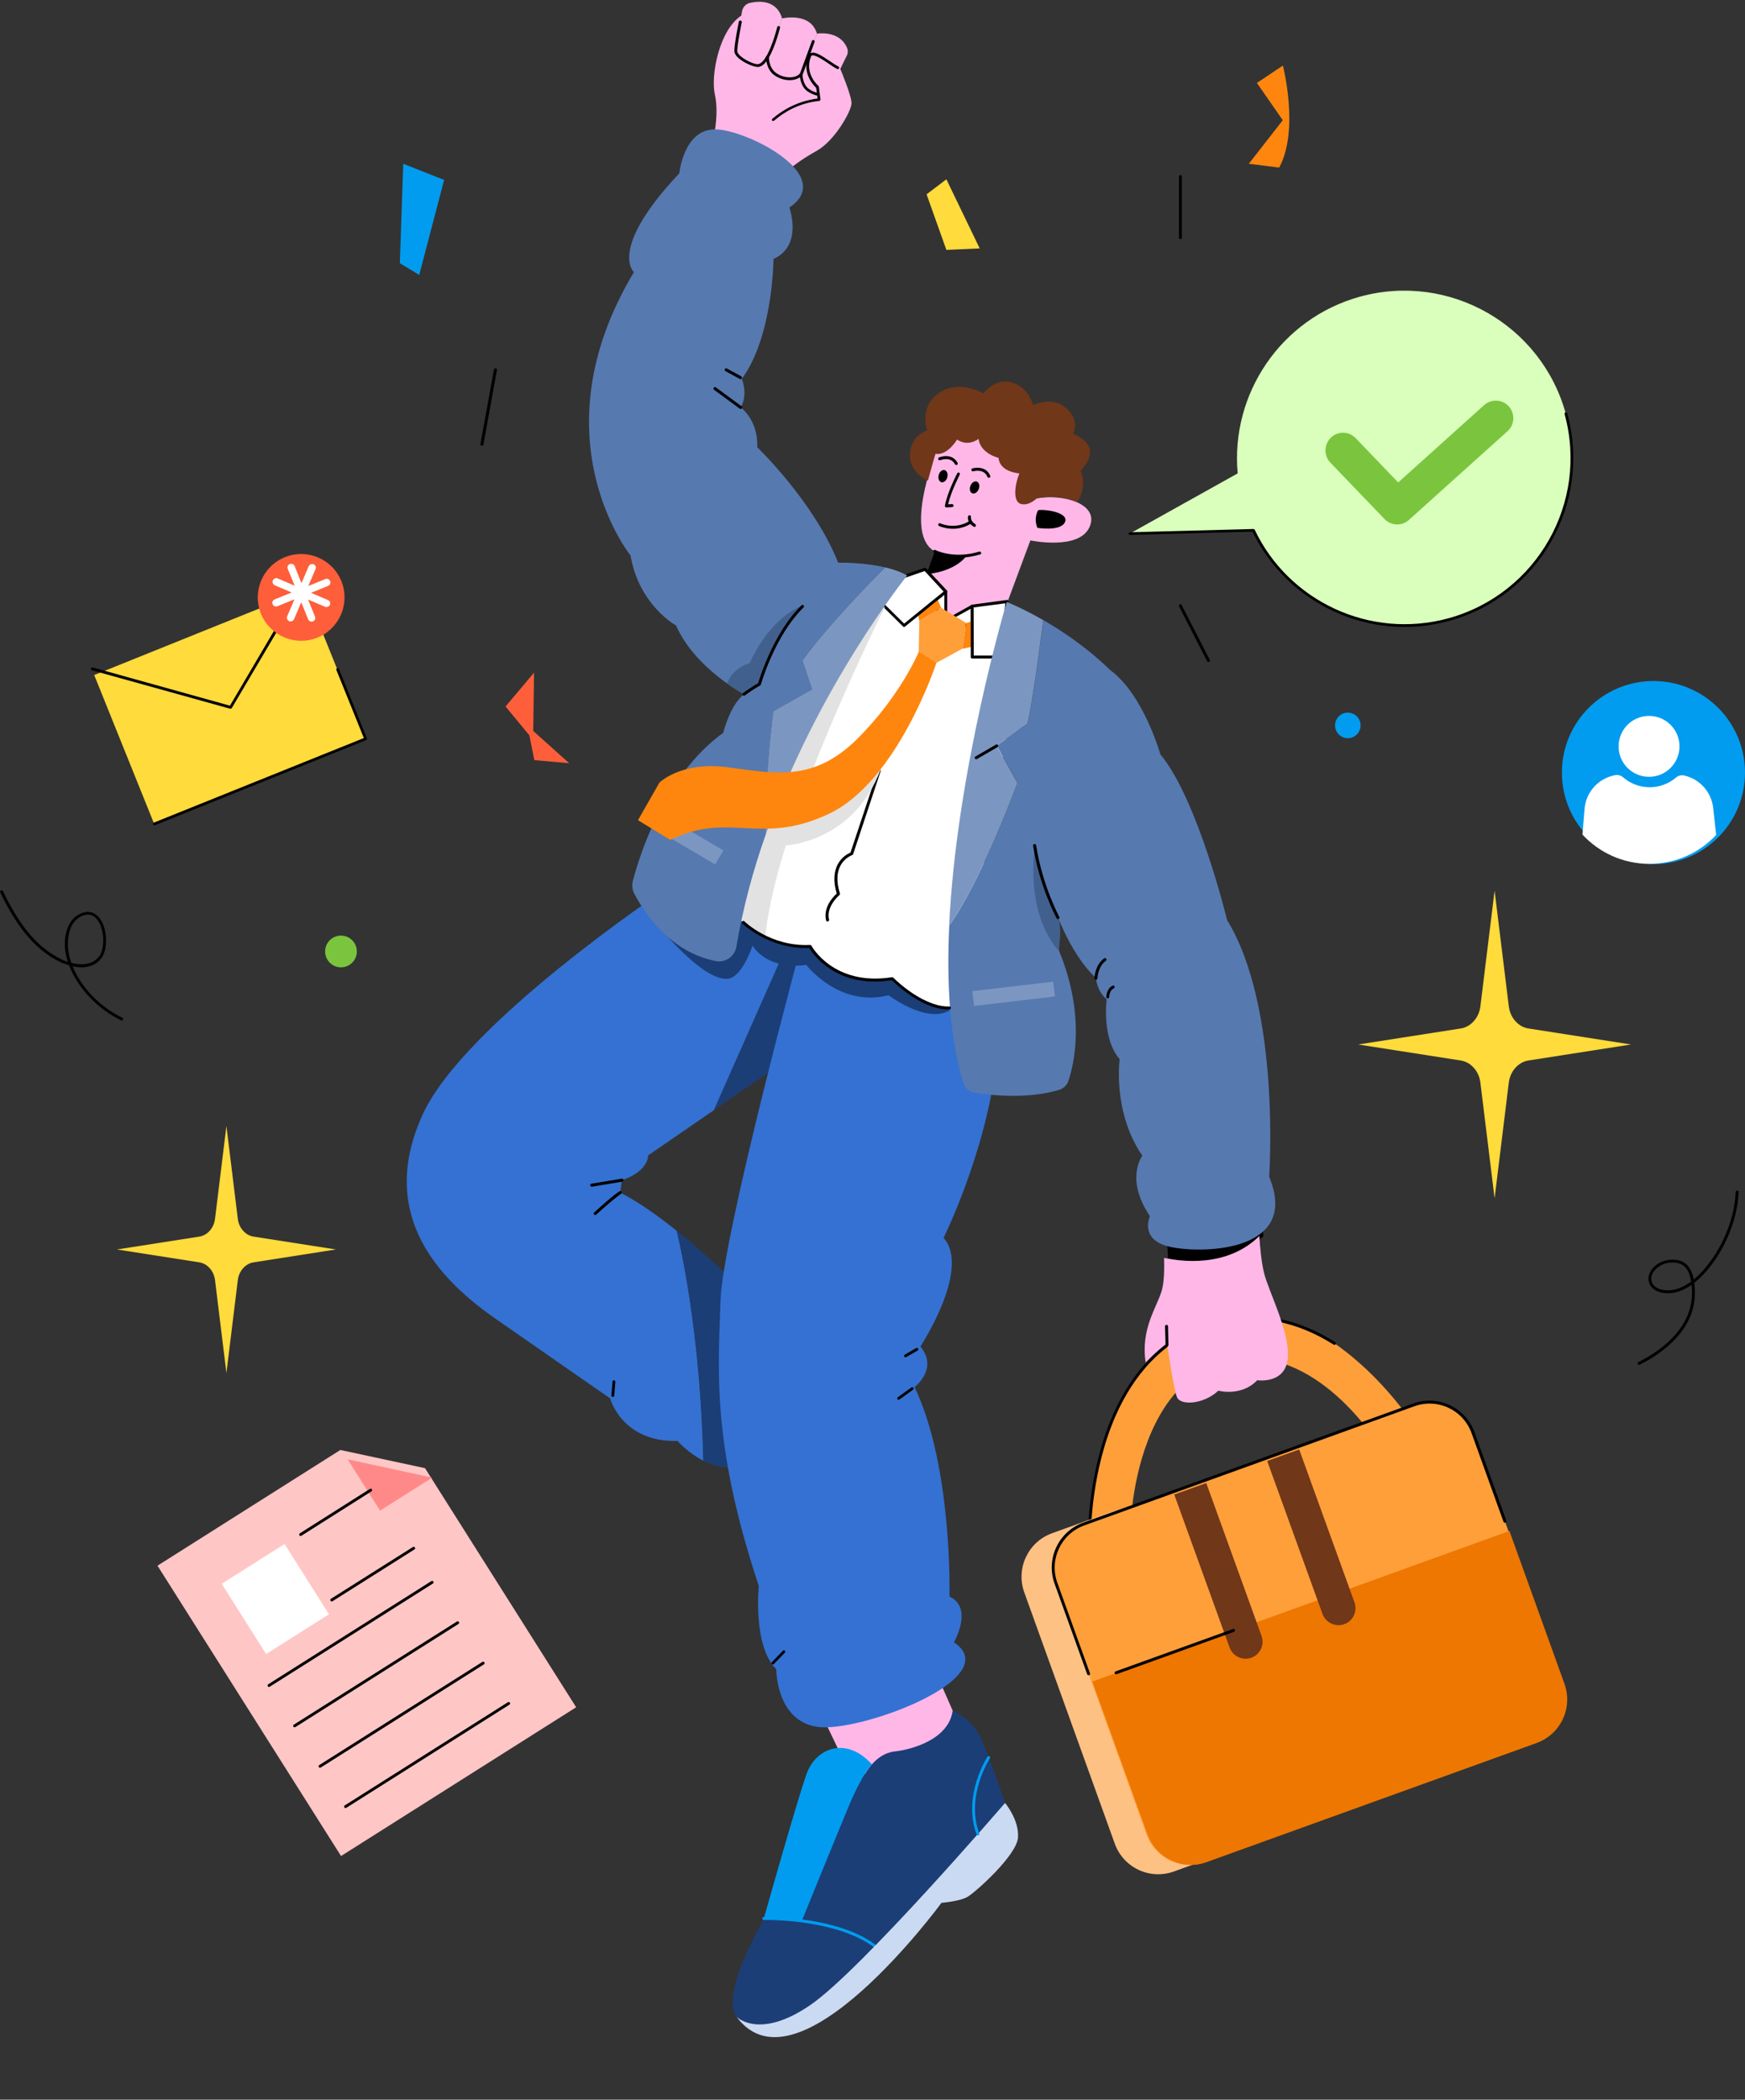 <?xml version="1.0" encoding="UTF-8"?>
<!DOCTYPE svg PUBLIC '-//W3C//DTD SVG 1.0//EN'
          'http://www.w3.org/TR/2001/REC-SVG-20010904/DTD/svg10.dtd'>
<svg height="1972.0" preserveAspectRatio="xMidYMid meet" version="1.0" viewBox="358.1 297.1 1639.2 1972.0" width="1639.2" xmlns="http://www.w3.org/2000/svg" xmlns:xlink="http://www.w3.org/1999/xlink" zoomAndPan="magnify"
><rect x="358.1" y="297.1" width="1639.2" height="1972.0" fill="#333333" stroke="none"/><g
  ><path d="M0 0H2500V2500H0z" fill="none"
  /></g
  ><g
  ><g
    ><g
      ><path clip-rule="evenodd" d="M30178.2,4852.4c15.3,4.5,58.4,13.5,90.7-14.4c0.1-6.9,0.3-11.8,0.3-11.8l-70.1-5l-20.8,9.8 C30178.2,4831.1,30178.6,4840.9,30178.2,4852.4z" fill-rule="evenodd" transform="rotate(-3.935 -33285.496 421222.83)"
      /></g
    ></g
    ><g
    ><g
      ><path clip-rule="evenodd" d="M35647.9,1758.1c0,0,0.2-46.1,18.9-88.7c11.6-26.2,30.2-51.4,62.1-61.2c39.9-12.2,73.8,5.4,97.8,25.2 c25.6,21.2,40.7,45.6,40.7,45.6c5.3,8.5,16.4,11.2,24.9,5.9c8.5-5.2,11.2-16.4,5.9-24.9c-18.6-25.1-39.8-49-68.6-69.2 c-30.2-19-68.3-30.5-111.3-17.3c-42.8,13.1-69.1,46-84.7,81.2c-21.8,49.6-22,103.2-22,103.2c0,10,8.1,18.1,18.1,18.2 C35639.7,1776.2,35647.8,1768.1,35647.9,1758.1L35647.9,1758.1z" fill="#fe9f3a" fill-rule="evenodd" transform="translate(-36188.6 -119.611) scale(1.055)"
      /></g
    ></g
    ><g
    ><g
      ><path clip-rule="evenodd" d="M35830.3,1589.8c-30.4-19.2-68.9-30.8-112.4-17.5c-43.2,13.3-69.7,46.4-85.4,81.9 c-21.9,49.8-22.2,103.6-22.2,103.7c0,10.7,8.7,19.5,19.4,19.5c0.7,0,1.3-0.6,1.3-1.3c0.1-0.7-0.6-1.3-1.3-1.3 c-9.3,0-16.8-7.6-16.8-16.9l0,0c0,0,0.2-53.3,21.9-102.6c15.4-34.9,41.3-67.5,83.8-80.5c42.8-13.1,80.4-1.7,110.3,17.2 c0.7,0.4,1.5,0.2,1.8-0.4C35831.1,1591,35830.9,1590.2,35830.3,1589.8z" fill-rule="evenodd" transform="translate(-36188.6 -119.611) scale(1.055)"
      /></g
    ></g
    ><g
    ><g
      ><path clip-rule="evenodd" d="M35835.2,1619.6c0-24-21.4-43.4-47.8-43.4c-20.9,0-45.3,0-66.3,0c-26.3,0-47.7,19.4-47.7,43.4 c0,64.8,0,186,0,250.8c0,24,21.3,43.4,47.7,43.4c20.9,0,45.3,0,66.3,0c26.3,0,47.8-19.4,47.8-43.4 C35835.2,1805.6,35835.2,1684.4,35835.2,1619.6z" fill="#fec184" fill-rule="evenodd" transform="matrix(.856 -.309 .339 .941 -29765.2 11291.7)"
      /></g
    ></g
    ><g
    ><g
      ><path clip-rule="evenodd" d="M35332,1906.1l36.5,76.3l89.8-30.8l4.3-32.2l-23.8-54.2l-77.1,5.7L35332,1906.1z" fill="#ffb7e7" fill-rule="evenodd" transform="translate(-34202.7)"
      /></g
    ></g
    ><g
    ><g
      ><path clip-rule="evenodd" d="M35318.2,1144.1l-69.4-23.7l-63.8,12.5c0,0-188.3,125.5-227.3,211.2c-39,85.7,4.3,146.7,67.8,191 c63.5,44.2,108.4,75.3,108.4,75.3s11,41.4,63.3,40c0,0,9.8,11.2,24.3,18.6c-2.7-110.1-18.1-186.8-25-215.9 c-17.2-13.8-36-27.3-53.1-35.9l1.6-11.7c0,0,23.5-6.7,24.7-23.3l61.8-42.5L35318.2,1144.1z" fill="#3471d2" fill-rule="evenodd" transform="translate(-34202.7)"
      /></g
    ></g
    ><g
    ><g
      ><path clip-rule="evenodd" d="M29702.7,4849.5c6.8,29.1,22.3,105.8,25,215.9c9.9,5.2,22,8.6,34.6,5.5l-3.1-170.8 C29759.2,4900.1,29733.6,4874.3,29702.7,4849.5z" fill="#1b3e77" fill-rule="evenodd" transform="translate(-28708.8 -3396.53)"
      /></g
    ></g
    ><g
    ><g
      ><path clip-rule="evenodd" d="M29824.3,4540.6l-86.7,195.5l63-43.3l56.3-107.8l-22.5-41L29824.3,4540.6z" fill="#1b3e77" fill-rule="evenodd" transform="translate(-28708.8 -3396.53)"
      /></g
    ></g
    ><g
    ><g
      ><path clip-rule="evenodd" d="M35315.4,1177.5c0,0-76.2,280.5-77.8,341.9c-1.8,61.4-9.1,132,36,267.2c0,0-5.9,56.2,16.4,78.2 c0,0-0.3,48.1,38.2,54.1c38.6,6.1,178.8-45.6,128.7-79.4c0,0,18.7-32.3-4.2-42.9c0,0,3.2-121.4-32.8-196.8 c0,0,22.8-17.1,5.5-38.1c0,0,47.8-72.6,21.8-102c0,0,36.8-74.6,47.9-153.6l21-90.3l-117.4-49.5L35315.4,1177.5z" fill="#3471d2" fill-rule="evenodd" transform="translate(-34202.7)"
      /></g
    ></g
    ><g
    ><g
      ><path clip-rule="evenodd" d="M29674,4549.5c0,0,50.3,66.5,76.9,63.3c13.2-1.5,23-31.1,23-31.1s11.9,23,50.4,18.2c0,0,31,40.4,77.3,28.4 c0,0,35.1,26.9,57.2,14.4v-2.1c0,0-31.1-3.2-53.1-27.4c0,0-49.3,9-76.9-29.9c0,0-44.3-2.9-66.5-26.4L29674,4549.5z" fill="#1b3e77" fill-rule="evenodd" transform="translate(-28708.8 -3396.53)"
      /></g
    ></g
    ><g
    ><g transform="translate(-34210.6 38.802)"
      ><circle clip-rule="evenodd" cx="36121.9" cy="983.9" fill="#019cef" fill-rule="evenodd" r="86"
      /></g
    ></g
    ><g
    ><g
      ><path clip-rule="evenodd" d="M35231.6,423.3c0,0,4.6-19.9,0.7-37.5c-3.9-17.6,3.7-59.6,24.6-73.9l83.5,49.6l-13.8,63.6l-41.3,24.9 L35231.6,423.3z" fill="#ffb7e7" fill-rule="evenodd" transform="translate(-34202.7)"
      /></g
    ></g
    ><g
    ><g
      ><path clip-rule="evenodd" d="M35295.5,314.4c0,0-8.2,23.8-13,37.8c-0.8,2.6-2.8,4.6-5.3,5.7c-2.5,1-5.3,1-7.8-0.2 c-4.1-1.9-8.8-4.1-12.4-5.9c-3.8-1.8-6-6-5.3-10.3c1.7-9.3,4.6-25.4,6.2-34c0.7-3.8,3.7-6.9,7.4-7.7 C35274.4,297.8,35290.4,297.1,35295.5,314.4z" fill="#ffb7e7" fill-rule="evenodd" transform="translate(-34202.7)"
      /></g
    ></g
    ><g
    ><g
      ><path clip-rule="evenodd" d="M35295.5,314.4c0,0,26.7-6.4,32.7,14.3c0,0-10.8,30.2-13.8,38.7c-0.5,1.4-1.8,2.6-3.3,3 c-16.5,4.6-25.9-1.4-29.9-15.6L35295.5,314.4z" fill="#ffb7e7" fill-rule="evenodd" transform="translate(-34202.7)"
      /></g
    ></g
    ><g
    ><g
      ><path clip-rule="evenodd" d="M35328.2,328.7c0,0,21.2-3.6,28.3,13.4c1,2.4,0.9,5.1-0.3,7.4c-3.5,7.2-12.3,25.1-16.4,33.2 c-1.3,2.7-4.2,4.2-7.2,3.8c-7-1-18.8-4.6-19.6-17.2L35328.2,328.7z" fill="#ffb7e7" fill-rule="evenodd" transform="translate(-34202.7)"
      /></g
    ></g
    ><g
    ><g
      ><path clip-rule="evenodd" d="M29761,3713.9c0,0-4.7,22.6-4.2,28.3c0.2,1.9,1.7,4.2,4.1,6.2c5,4.3,13.8,8.1,17.7,8.1 c1.6,0,3.2-0.6,4.7-1.7c2-1.4,3.8-3.8,5.6-6.7c6.4-10.7,10.7-28.4,10.7-28.4c0.2-0.7-0.2-1.4-1-1.6c-0.7-0.2-1.4,0.3-1.6,1 c0,0-4.2,17.3-10.4,27.7c-1.3,2.1-2.6,4-4.1,5.3c-1.3,1.1-2.5,1.8-3.9,1.8c-3.1,0-9.3-2.6-13.8-5.8c-1.8-1.3-3.4-2.6-4.3-3.9 c-0.6-0.7-0.9-1.4-1-2.1c-0.4-5.6,4.2-27.6,4.2-27.6c0.1-0.7-0.3-1.4-1-1.5C29761.8,3712.7,29761.1,3713.2,29761,3713.9z" fill-rule="evenodd" transform="translate(-28708.8 -3396.53)"
      /></g
    ></g
    ><g
    ><g
      ><path clip-rule="evenodd" d="M29786.5,3747.2c0,0-0.3,11.1,7.6,16.9c4.7,3.5,11.1,5.3,16.7,4.7c3.9-0.4,7.4-1.9,9.8-4.7 c0.1-0.1,0.2-0.2,0.3-0.4l11.2-30.7c0.3-0.7-0.1-1.4-0.8-1.7c-0.7-0.2-1.4,0.1-1.7,0.8l-11.2,30.5c-1.9,2.2-4.7,3.3-7.8,3.6 c-5,0.5-10.8-1.1-14.9-4.2c-6.8-5.1-6.5-14.8-6.5-14.8c0-0.7-0.5-1.3-1.3-1.3C29787,3745.9,29786.5,3746.5,29786.5,3747.2z" fill-rule="evenodd" transform="translate(-28708.8 -3396.53)"
      /></g
    ></g
    ><g
    ><g
      ><path clip-rule="evenodd" d="M29818.1,3763.4c0,0,0.1,11.1,7.5,16.1c7.3,5,13.9,4.4,13.9,4.4c0.7-0.1,1.3-0.7,1.2-1.4 c-0.1-0.7-0.7-1.3-1.4-1.2c0,0-5.8,0.4-12.3-3.9c-6.3-4.3-6.3-14-6.3-14c0-0.7-0.6-1.3-1.3-1.3 C29818.7,3762.1,29818.1,3762.7,29818.1,3763.4z" fill-rule="evenodd" transform="translate(-28708.8 -3396.53)"
      /></g
    ></g
    ><g
    ><g
      ><path clip-rule="evenodd" d="M35301.5,456.7c0,0,9.2-8.4,26.4-17.9c17.2-9.5,32.7-37.6,32.8-44.6c0.2-7-10.8-33-10.8-33 s-17.3-8.2-23.3-14.1c-6-5.9-14.6,22.1,2,31.4l1.5,11.9c0,0-49.4,6.3-60,38.8l8.2,24.7L35301.5,456.7z" fill="#ffb7e7" fill-rule="evenodd" transform="translate(-34202.7)"
      /></g
    ></g
    ><g
    ><g
      ><path clip-rule="evenodd" d="M29794.1,3806.9c9.6-8.3,23.6-16.5,42.3-18.5c0.4,0,0.7-0.2,0.9-0.5c0.3-0.3,0.3-0.6,0.3-1l-1.5-11.9 c-0.1-0.3-0.2-0.6-0.5-0.8c0,0-13.4-11.2-6.9-27.5c0.6-1.4,2-1.3,3.8-0.7c5.9,1.9,15.1,9.5,20.8,12.4c0.6,0.3,1.4,0.1,1.8-0.6 c0.3-0.6,0-1.4-0.6-1.7c-4.9-2.4-12.4-8.4-18.2-11.3c-2.2-1.1-4.1-1.7-5.7-1.7c-2,0-3.5,0.8-4.3,2.8c-6.5,16.3,5,28,7.3,30.2 l1.3,10.1c-18.8,2.4-32.7,10.7-42.5,19c-0.5,0.5-0.6,1.3-0.1,1.8C29792.7,3807.3,29793.6,3807.3,29794.1,3806.9z" fill-rule="evenodd" transform="translate(-28708.8 -3396.53)"
      /></g
    ></g
    ><g
    ><g
      ><path clip-rule="evenodd" d="M35743.8,1457.9c-30.3,30-73.9,24-89.5,20.6c0.3,10.8,0.1,23.3-2.3,31.1c-4.8,16-19.8,35.6-15,67.2 c0,0,9.8-10.6,20.1-18.1c0,0,6,43.1,9.4,50.8c3.4,7.7,24.7,6.8,38.8-6.3c0,0,21.5,5.9,36.5-9.8c0,0,26.3,4,28.7-20.5 c2.3-24.5-18-62.7-22.3-80.3C35745.6,1482.1,35744.4,1467.9,35743.8,1457.9z" fill="#ffb7e7" fill-rule="evenodd" transform="translate(-34202.7)"
      /></g
    ></g
    ><g
    ><g
      ><path clip-rule="evenodd" d="M35659.2,1558.4l-0.4-17.6c-0.1-0.8-0.7-1.4-1.4-1.3c-0.8,0-1.4,0.7-1.4,1.4l0.5,17.6c0,0.8,0.7,1.4,1.4,1.4 C35658.6,1559.8,35659.2,1559.1,35659.2,1558.4z" fill-rule="evenodd" transform="translate(-34203.5 1.892)"
      /></g
    ></g
    ><g
    ><g
      ><path clip-rule="evenodd" d="M35245.2,1150.7c0,0,34.5,39.3,76.6,35.3c0,0,25.7,40.2,77.2,30.3c0,0,30.2,28.1,60.1,27.5l32.7-172.2 l30.6-175.5l-114.9-32l-25.1-17.5l-130.6,248.5L35245.2,1150.7z" fill="#fff" fill-rule="evenodd" transform="translate(-34202.7)"
      /></g
    ></g
    ><g
    ><g
      ><path clip-rule="evenodd" d="M15108.2,684.2c0,0,8.7,96.5,49,95.7l3.6,28.3l25.7,41.4l40.7-16.2l26-33.4l-8.8-78.4c0,0,52.8-14,51.5-42.4 c-1.3-28.4-43.8-19.4-66-2.1l-15.2-54.4l-103.8,18.9l-6.3,30.4L15108.2,684.2z" fill="#ffb7e7" fill-rule="evenodd" transform="rotate(26.812 6768.008 -23786.978) scale(.853)"
      /></g
    ></g
    ><g
    ><g transform="rotate(21.113 6596.025 -30640.6) scale(.853)"
      ><ellipse clip-rule="evenodd" cx="15169.8" cy="661.9" fill-rule="evenodd" rx="6.9" ry="4.9" transform="rotate(90 15169.787 661.875)"
      /></g
    ></g
    ><g
    ><g transform="rotate(14.896 6293.303 -44144.737) scale(.853)"
      ><ellipse clip-rule="evenodd" cx="15185.3" cy="625.8" fill-rule="evenodd" rx="6.9" ry="4.9" transform="rotate(90 15185.301 625.767)"
      /></g
    ></g
    ><g
    ><g
      ><path clip-rule="evenodd" d="M15237,688c-0.1,7.2,2.8,13.1,8,17.8c0,0,24.8-7.8,24.3-19.3C15268.9,675.1,15244.5,682.9,15237,688z" fill-rule="evenodd" transform="rotate(26.812 6768.008 -23786.978) scale(.853)"
      /></g
    ></g
    ><g
    ><g
      ><path clip-rule="evenodd" d="M35468.4,819.4c0,0-8.8,14-37.2,17l7.7-21.5C35438.9,814.9,35449.6,821.2,35468.4,819.4z" fill-rule="evenodd" transform="translate(-34202.7)"
      /></g
    ></g
    ><g
    ><g
      ><path clip-rule="evenodd" d="M22289.2,759.3c-33.5-48.1-28.8-114.8,14-157.7c48.2-48.1,126.3-48.1,174.4,0c48.2,48.1,48.2,126.3,0,174.4 c-42.8,42.9-109.6,47.6-157.7,14l-77.8,47L22289.2,759.3z" fill="#daffbc" fill-rule="evenodd" transform="rotate(29.616 15397.967 -50018.722) scale(1.275)"
      /></g
    ></g
    ><g
    ><g
      ><path clip-rule="evenodd" d="M22477,602.3c47.7,47.7,47.7,125.2,0,173c-42.6,42.5-108.8,47.2-156.4,13.9c-0.3-0.2-0.8-0.2-1.1,0l-77.8,47 c-0.5,0.3-0.7,0.9-0.4,1.4c0.3,0.5,0.9,0.6,1.4,0.3l77.2-46.7c48.5,33.4,115.4,28.6,158.5-14.5c48.5-48.5,48.5-127.3,0-175.8 c-0.4-0.4-1.1-0.4-1.4,0C22476.6,601.3,22476.6,601.9,22477,602.3z" fill-rule="evenodd" transform="rotate(29.616 15397.967 -50018.722) scale(1.275)"
      /></g
    ></g
    ><g
    ><g
      ><path clip-rule="evenodd" d="M9088.8,321l6.3,45.5c0.3,2.2,1.3,4.2,2.9,5.8c1.6,1.6,3.6,2.6,5.8,2.9l45.5,6.3l-45.5,6.3 c-2.2,0.3-4.2,1.3-5.8,2.9c-1.6,1.6-2.6,3.6-2.9,5.8l-6.3,45.5l-6.3-45.5c-0.3-2.2-1.3-4.2-2.9-5.8c-1.6-1.6-3.6-2.6-5.8-2.9 l-45.5-6.3l45.5-6.3c2.2-0.3,4.2-1.3,5.8-2.9c1.6-1.6,2.6-3.6,2.9-5.8L9088.8,321z" fill="#ffdb3b" fill-rule="evenodd" transform="matrix(2.118 0 0 2.388 -17488 367.04)"
      /></g
    ></g
    ><g
    ><g
      ><path clip-rule="evenodd" d="M9187.7,274.7l6.3,45.5c0.3,2.2,1.3,4.2,2.9,5.8c1.6,1.6,3.6,2.6,5.8,2.9l45.5,6.3l-45.5,6.3 c-2.2,0.3-4.2,1.3-5.8,2.9c-1.6,1.6-2.6,3.6-2.9,5.8l-6.3,45.5l-6.3-45.5c-0.3-2.2-1.3-4.2-2.9-5.8c-1.6-1.6-3.6-2.6-5.8-2.9 l-45.5-6.3l45.5-6.3c2.2-0.3,4.2-1.3,5.8-2.9c1.6-1.6,2.6-3.6,2.9-5.8L9187.7,274.7z" fill="#ffdb3b" fill-rule="evenodd" transform="matrix(1.7 0 0 1.917 -15048.3 828.009)"
      /></g
    ></g
    ><g
    ><g transform="translate(-34202.7)"
      ><circle clip-rule="evenodd" cx="34881.1" cy="1190.7" fill="#7bc53e" fill-rule="evenodd" r="14.9"
      /></g
    ></g
    ><g
    ><g transform="translate(-34202.7)"
      ><circle clip-rule="evenodd" cx="35826.9" cy="978.4" fill="#019cef" fill-rule="evenodd" r="12"
      /></g
    ></g
    ><g
    ><g
      ><path clip-rule="evenodd" d="M35668.4,866.6l26.3,51.5c0.3,0.7,1.2,1,1.9,0.6c0.7-0.3,0.9-1.2,0.6-1.9l-26.4-51.5c-0.3-0.7-1.2-1-1.8-0.6 C35668.4,865.1,35668.1,865.9,35668.4,866.6z" fill-rule="evenodd" transform="translate(-34202.7)"
      /></g
    ></g
    ><g
    ><g
      ><path clip-rule="evenodd" d="M35668.3,462.9v57.4c0,0.8,0.6,1.4,1.4,1.4c0.8,0,1.3-0.6,1.3-1.4v-57.4c0-0.8-0.6-1.4-1.3-1.4 C35668.9,461.5,35668.3,462.1,35668.3,462.9z" fill-rule="evenodd" transform="translate(-34202.7)"
      /></g
    ></g
    ><g
    ><g
      ><path clip-rule="evenodd" d="M35051.7,532.9l-12.7,70c-0.1,0.8,0.4,1.5,1.2,1.6c0.8,0.1,1.5-0.4,1.6-1.1l12.7-70c0.2-0.8-0.3-1.5-1.1-1.6 C35052.6,531.7,35051.9,532.2,35051.7,532.9z" fill-rule="evenodd" transform="translate(-34229.6 111.227)"
      /></g
    ></g
    ><g
    ><g
      ><path clip-rule="evenodd" d="M36151.9,1498.8c-0.5-2.7-1.3-5.4-2.4-7.8c-2.2-4.8-5.7-8.6-11-10c-8.8-2.3-18.7,0.2-24.9,6.9 c-3.9,4.3-5.1,9.3-3.8,13.5c1.3,4.3,4.8,7.9,10.7,9.4c10.4,2.7,20.8-1,29.4-7c0.3,3.2,0.3,6.4,0.3,9 c-0.6,29.7-25.5,51.2-50.3,63.5c-0.7,0.3-0.9,1.2-0.6,1.9c0.3,0.7,1.2,1,1.8,0.6c25.7-12.8,51.3-35.2,51.8-66 c0.1-3.2,0-7.1-0.5-11c2.2-1.7,4.2-3.5,6.1-5.3c20-19.7,34.5-51.6,35.5-79.8c0-0.8-0.6-1.4-1.3-1.4c-0.8,0-1.4,0.6-1.5,1.3 c-0.9,27.5-15.1,58.7-34.6,77.9C36155,1496.1,36153.4,1497.5,36151.9,1498.8z M36149.4,1500.7c-0.5-3-1.3-5.9-2.4-8.6 c-1.8-4-4.7-7.3-9.3-8.5c-7.8-2.1-16.6,0.1-22.1,6.1c-3.3,3.5-4.3,7.4-3.3,10.9c1,3.5,4,6.3,8.7,7.5 C36131.2,1510.8,36141.1,1506.8,36149.4,1500.7z" fill-rule="evenodd" transform="translate(-34202.7)"
      /></g
    ></g
    ><g
    ><g
      ><path clip-rule="evenodd" d="M34625.7,1203.7c8.4,22.2,28.1,41.8,48.9,51.7c0.7,0.3,1.5,0,1.8-0.7c0.3-0.7,0.1-1.5-0.7-1.8 c-19.7-9.3-38.3-27.5-46.7-48.3c2.9,0.7,5.9,1,8.8,1c7.1-0.1,13.8-2.5,18.3-8.7c2.3-3.1,3.7-7.6,4.2-12.7 c0.6-7.4-0.7-15.9-4.1-21.9c-2-3.5-4.6-6.3-7.8-7.7c-3.3-1.4-7.3-1.5-11.8,0.5c-5.8,2.5-9.7,7.2-12,12.8 c-3.4,8.1-3.5,18.1-1.8,26c0.4,2.3,1.1,4.5,1.7,6.7c-1.9-0.7-3.7-1.4-5.4-2.2c-26.8-12.7-43.1-38.5-55.5-64.3 c-0.3-0.7-1.2-1-1.8-0.7c-0.7,0.3-1,1.2-0.7,1.9c12.7,26.4,29.4,52.6,56.8,65.6C34620.4,1201.8,34622.9,1202.9,34625.7,1203.7z M34627.8,1201.4c3.3,0.9,6.7,1.4,10.1,1.3c6.2-0.1,12.1-2.1,16.2-7.6c2-2.7,3.2-6.8,3.5-11.3c0.7-6.9-0.6-14.7-3.7-20.4 c-1.7-3-3.8-5.3-6.5-6.5c-2.8-1.2-5.9-1.1-9.7,0.5c-6.4,2.8-10.1,8.6-11.8,15.2c-1.8,6.8-1.7,14.3-0.4,20.4 C34626,1195.9,34626.9,1198.7,34627.8,1201.4z" fill-rule="evenodd" transform="translate(-34202.7)"
      /></g
    ></g
    ><g
    ><g
      ><path clip-rule="evenodd" d="M12605.1 1293.1H12784.9V1419.7H12605.1z" fill="#ffdb3b" fill-rule="evenodd" transform="scale(-1.189) rotate(-21.943 523.416 34260.912)"
      /></g
    ></g
    ><g
    ><g
      ><path clip-rule="evenodd" d="M12641.2,1665.2l81.6-49.1c0.4-0.2,0.9-0.2,1.3,0l81.6,49.1c0.4,0.3,0.5,0.8,0.2,1.2c-0.3,0.4-1,0.4-1.5,0.1 l-80.9-48.8c-7.7,4.6-81,48.8-81,48.8c-0.4,0.3-1.1,0.2-1.4-0.1C12640.6,1666,12640.7,1665.5,12641.2,1665.2z" fill-rule="evenodd" transform="matrix(1.215 -.49 -.624 -1.549 -13875.5 9700.21)"
      /></g
    ></g
    ><g
    ><g transform="matrix(.82 -.33 .33 .82 -10215.6 4065.63)"
      ><circle clip-rule="evenodd" cx="12749.1" cy="1219.2" fill="#fe5e3a" fill-rule="evenodd" r="46.1"
      /></g
    ></g
    ><g
    ><g
      ><path clip-rule="evenodd" d="M29343.7,4243.7l-15.9-6.8c-1.7-0.8-3.8,0.1-4.6,1.8s0.1,3.8,1.8,4.6l15.9,6.8l-16,6.5 c-1.8,0.7-2.7,2.7-1.9,4.5c0.7,1.8,2.7,2.6,4.5,1.9l16-6.5l-6.8,15.9c-0.8,1.8,0.1,3.8,1.8,4.6s3.8-0.1,4.6-1.8l6.8-15.9l6.5,16 c0.7,1.8,2.7,2.6,4.5,1.9c1.8-0.7,2.6-2.7,1.9-4.5l-6.5-16l15.9,6.8c1.7,0.7,3.8-0.1,4.6-1.8c0.8-1.8-0.1-3.8-1.8-4.5l-15.9-6.8 l16-6.5c1.8-0.7,2.7-2.7,1.9-4.5c-0.7-1.8-2.7-2.6-4.5-1.9l-16,6.5l6.8-15.9c0.8-1.8-0.1-3.8-1.8-4.5s-3.8,0.1-4.6,1.8l-6.8,15.9 l-6.4-16c-0.8-1.8-2.8-2.6-4.6-1.9c-1.8,0.7-2.6,2.7-1.9,4.5L29343.7,4243.7z" fill="#fff" fill-rule="evenodd" transform="translate(-28708.8 -3396.53)"
      /></g
    ></g
    ><g
    ><g
      ><path clip-rule="evenodd" d="M35013.4,1631.8h-219.1v370h281.7v-304.7L35013.4,1631.8z" fill="#ffc6c6" fill-rule="evenodd" transform="matrix(.784 -.496 .466 .737 -27533.1 17822.9)"
      /></g
    ></g
    ><g
    ><g
      ><path clip-rule="evenodd" d="M34963.7,2511.9l-64.8-63.7h64.8V2511.9z" fill="#ff8989" fill-rule="evenodd" transform="scale(-.895) rotate(-32.302 9545.472 62010.6)"
      /></g
    ></g
    ><g
    ><g
      ><path clip-rule="evenodd" d="M34829.2 1715H34907.3V1793.1H34829.2z" fill="#fff" fill-rule="evenodd" transform="matrix(-.756 .478 -.534 -.845 27913.807 -13385.966)"
      /></g
    ></g
    ><g
    ><g
      ><path clip-rule="evenodd" d="M34836.5,1815.7h202.8c0.8,0,1.4-0.7,1.4-1.5c0-0.8-0.7-1.5-1.4-1.5h-202.8c-0.8,0-1.5,0.7-1.5,1.5 C34835,1815.1,34835.7,1815.7,34836.5,1815.7z" fill-rule="evenodd" transform="matrix(.756 -.478 .478 .756 -26592.8 17160.4)"
      /></g
    ></g
    ><g
    ><g
      ><path clip-rule="evenodd" d="M34902.8,1825.7h202.8c1.6,0,2.8-0.7,2.8-1.5c0-0.8-1.3-1.5-2.8-1.5h-202.8c-1.6,0-2.9,0.7-2.9,1.5 C34899.9,1825.1,34901.2,1825.7,34902.8,1825.7z" fill-rule="evenodd" transform="matrix(.38 -.24 .478 .756 -13465.3 8797.36)"
      /></g
    ></g
    ><g
    ><g
      ><path clip-rule="evenodd" d="M34931.9,1835.8h202.8c1.8,0,3.3-0.7,3.3-1.5c0-0.8-1.5-1.5-3.3-1.5h-202.8c-1.8,0-3.4,0.7-3.4,1.5 C34928.5,1835.1,34930.1,1835.8,34931.9,1835.8z" fill-rule="evenodd" transform="matrix(.325 -.206 .478 .756 -11589.2 7547.58)"
      /></g
    ></g
    ><g
    ><g
      ><path clip-rule="evenodd" d="M34836.5,1805.7h202.8c0.8,0,1.4-0.7,1.4-1.5c0-0.8-0.7-1.5-1.4-1.5h-202.8c-0.8,0-1.5,0.7-1.5,1.5 C34835,1805,34835.7,1805.7,34836.5,1805.7z" fill-rule="evenodd" transform="matrix(.756 -.478 .478 .756 -26564 17205.9)"
      /></g
    ></g
    ><g
    ><g
      ><path clip-rule="evenodd" d="M34836.5,1795.7h202.8c0.8,0,1.4-0.7,1.4-1.5c0-0.8-0.7-1.5-1.4-1.5h-202.8c-0.8,0-1.5,0.7-1.5,1.5 C34835,1795,34835.7,1795.7,34836.5,1795.7z" fill-rule="evenodd" transform="matrix(.756 -.478 .478 .756 -26535.3 17251.4)"
      /></g
    ></g
    ><g
    ><g
      ><path clip-rule="evenodd" d="M34836.5,1785.6h202.8c0.8,0,1.4-0.7,1.4-1.5c0-0.8-0.7-1.5-1.4-1.5h-202.8c-0.8,0-1.5,0.7-1.5,1.5 C34835,1785,34835.7,1785.6,34836.5,1785.6z" fill-rule="evenodd" transform="matrix(.756 -.478 .478 .756 -26506.5 17296.9)"
      /></g
    ></g
    ><g
    ><g
      ><path clip-rule="evenodd" d="M15139.2,692c0,0-0.3,24,4,38c0.1,0.5,0.5,0.9,0.9,1c0.5,0.2,1,0.1,1.4-0.1l5.5-3.2c0.7-0.5,1-1.5,0.6-2.2 c-0.5-0.8-1.5-1-2.3-0.6l-3.7,2.1c-3.5-13.8-3.3-35-3.3-35c0-0.9-0.8-1.6-1.6-1.6C15140,690.4,15139.2,691.1,15139.2,692z" fill-rule="evenodd" transform="rotate(26.812 6768.008 -23786.978) scale(.853)"
      /></g
    ></g
    ><g
    ><g
      ><path clip-rule="evenodd" d="M15147.5,752.8c0,0,19.3-0.4,30.1-18.1c0.5-0.8,0.3-1.8-0.5-2.2c-0.8-0.5-1.8-0.2-2.3,0.5 c-9.8,16.1-27.4,16.6-27.4,16.6c-0.9,0-1.7,0.8-1.6,1.7C15145.9,752.1,15146.6,752.8,15147.5,752.8z" fill-rule="evenodd" transform="rotate(26.812 6768.008 -23786.978) scale(.853)"
      /></g
    ></g
    ><g
    ><g
      ><path clip-rule="evenodd" d="M15171.1,728c0,0,1.4,6.5,10.6,7.3c0.9,0.1,1.7-0.6,1.8-1.5c0.1-0.9-0.6-1.7-1.5-1.8 c-6.4-0.6-7.7-4.8-7.7-4.8c-0.2-0.9-1.1-1.4-1.9-1.2C15171.4,726.3,15170.9,727.2,15171.1,728z" fill-rule="evenodd" transform="rotate(26.812 6766.2 -23787.212) scale(.853)"
      /></g
    ></g
    ><g
    ><g
      ><path clip-rule="evenodd" d="M15153.9,680.8c0,0,8.8-8.4,16.7-1.5c0.7,0.6,1.7,0.5,2.3-0.2c0.6-0.7,0.5-1.7-0.2-2.3 c-10-8.7-21.1,1.6-21.1,1.6c-0.7,0.6-0.7,1.6-0.1,2.3C15152.2,681.4,15153.3,681.4,15153.9,680.8z" fill-rule="evenodd" transform="rotate(26.812 6765.794 -23787.337) scale(.853)"
      /></g
    ></g
    ><g
    ><g
      ><path clip-rule="evenodd" d="M15165.8,643.3c0,0,8.8-8.4,16.7-1.5c0.7,0.6,1.7,0.5,2.3-0.2c0.6-0.7,0.5-1.7-0.2-2.3 c-10-8.7-21.1,1.6-21.1,1.6c-0.7,0.6-0.7,1.6-0.1,2.3C15164,643.9,15165.1,643.9,15165.8,643.3z" fill-rule="evenodd" transform="rotate(20.595 6591.99 -31545.806) scale(.853)"
      /></g
    ></g
    ><g
    ><g
      ><path clip-rule="evenodd" d="M15114,713.8c0,0-21.9,1.6-30.5-16.4c-9.3-19.6,4.8-32.7,4.8-32.7s-22.5-20.9-4.4-46.6 c13.6-19.3,41.3-17.7,41.3-17.7s3.7-22,23.3-25c19.8-3,31.4,12.1,31.4,12.1s13.5-19.1,33.8-13.8c20.8,5.4,19.5,21.7,19.5,21.7 s20.5-1.8,25.8,9.4c5.3,11.2,0,23,0,23s14.9,11.4,12.3,32.9c0,0-19.3-0.2-41.4,16.1c0,0-3.8,12-13,13.7 c-9.3,1.7-15.5-15.7-16.6-29.3c0,0-19.8,8.7-28.2-4.9c0,0-19.7,4.9-29.1-8.7c0,0-5.8,13.2-20.7,11.3c0,0-1.4,20.9-14.3,24.8 L15114,713.8z" fill="#703719" fill-rule="evenodd" transform="rotate(26.812 6768.008 -23786.978) scale(.853)"
      /></g
    ></g
    ><g
    ><g
      ><path clip-rule="evenodd" d="M35438.2,816.1c0,0,17.8,9.4,43.3,1.7c0.8-0.2,1.2-1,0.9-1.7c-0.3-0.7-1-1.1-1.8-0.9 c-24.2,7.3-41.1-1.5-41.1-1.5c-0.7-0.4-1.5-0.1-1.9,0.6C35437.3,814.9,35437.5,815.7,35438.2,816.1z" fill-rule="evenodd" transform="translate(-34202.7)"
      /></g
    ></g
    ><g
    ><g
      ><path clip-rule="evenodd" d="M34939.6,450.9l38.4,15.2l-23.4,89.2l-18.2-11L34939.6,450.9z" fill="#019cef" fill-rule="evenodd" transform="translate(-34202.7)"
      /></g
    ></g
    ><g
    ><g
      ><path clip-rule="evenodd" d="M35431.2,479.6l18.6-14.1l31.3,64.9l-31.3,1.4L35431.2,479.6z" fill="#ffdb3b" fill-rule="evenodd" transform="translate(-34202.7)"
      /></g
    ></g
    ><g
    ><g
      ><path clip-rule="evenodd" d="M35765.9,358.7c0,0,15.7,60.6-3.5,95.8l-28.5-3.6l31.9-40.9l-24.3-35L35765.9,358.7z" fill="#fe860e" fill-rule="evenodd" transform="translate(-34202.7)"
      /></g
    ></g
    ><g
    ><g
      ><path clip-rule="evenodd" d="M35035.7,960.6l26.8-31.8l-0.8,54.8l33.8,30.3l-32.8-2.9l-4.6-23.2L35035.7,960.6z" fill="#fe5e3a" fill-rule="evenodd" transform="translate(-34202.7)"
      /></g
    ></g
    ><g
    ><g
      ><path clip-rule="evenodd" d="M25976.1,1221.2l51,53.1c6.2,6.4,16.3,6.8,22.9,0.8l92.6-83.3c6.8-6.1,7.3-16.5,1.3-23.3 c-6.1-6.8-16.6-7.3-23.3-1.2l-80.7,72.6l-39.9-41.6c-6.3-6.6-16.8-6.8-23.3-0.5C25970.1,1204.2,25969.9,1214.6,25976.1,1221.2z" fill="#7bc53e" fill-rule="evenodd" transform="translate(-24368.4 -489.689)"
      /></g
    ></g
    ><g
    ><g
      ><path clip-rule="evenodd" d="M8891.6,743.9l2.2-26.8c1.5-17.9,14.9-32.1,32.2-35.2c3-0.6,6.2,0.3,8.5,2.3c7.5,6.4,17.2,10.3,27.9,10.3 c10.5,0,20.2-3.8,27.7-10.1c2.4-2.1,5.7-2.9,8.8-2.1c16.1,3.6,28.5,17,30.4,33.9l3.1,28.1c-17.6,18.6-42.5,30.1-70.2,30.1 C8934.3,774.5,8909.2,762.7,8891.6,743.9z" fill="#fff" fill-rule="evenodd" transform="matrix(.892 0 0 .9 -6086.69 411.423)"
      /></g
    ></g
    ><g
    ><g transform="matrix(.743 0 0 .743 -4688.6 562.528)"
      ><circle clip-rule="evenodd" cx="8877.2" cy="586.2" fill="#fff" fill-rule="evenodd" r="38.5"
      /></g
    ></g
    ><g
    ><g
      ><path clip-rule="evenodd" d="M35449.3,852.8v22l-15.3-9.7L35449.3,852.8z" fill="#fff" fill-rule="evenodd" transform="translate(-34202.7)"
      /></g
    ></g
    ><g
    ><g
      ><path clip-rule="evenodd" d="M35450.6,852.8c0-0.5-0.3-1-0.8-1.3c-0.5-0.2-1.1-0.2-1.5,0.2l-15.3,12.3c-0.3,0.3-0.5,0.7-0.5,1.2 c0.1,0.5,0.3,0.9,0.7,1.1l15.3,9.7c0.4,0.3,0.9,0.3,1.4,0c0.4-0.2,0.7-0.7,0.7-1.2V852.8z M35447.9,855.7v16.6l-11.5-7.3 L35447.9,855.7z" fill-rule="evenodd" transform="translate(-34202.7)"
      /></g
    ></g
    ><g
    ><g
      ><path clip-rule="evenodd" d="M35474,866.5l-18.4,10.3l18.4,11.4V866.5z" fill="#fff" fill-rule="evenodd" transform="translate(-34202.7)"
      /></g
    ></g
    ><g
    ><g
      ><path clip-rule="evenodd" d="M35475.4,866.5c0-0.5-0.3-0.9-0.7-1.2c-0.4-0.2-0.9-0.3-1.4,0l-18.4,10.3c-0.4,0.2-0.7,0.7-0.8,1.2 c0,0.5,0.3,1,0.7,1.2l18.5,11.4c0.4,0.3,0.9,0.3,1.4,0c0.4-0.2,0.7-0.7,0.7-1.2V866.5z M35472.7,868.8v16.8l-14.3-8.9 L35472.7,868.8z" fill-rule="evenodd" transform="translate(-34202.7)"
      /></g
    ></g
    ><g
    ><g
      ><path clip-rule="evenodd" d="M35424.4,880.4l-3.4-16.6l17.3-11l6.6,15.1L35424.4,880.4z" fill="#fe860e" fill-rule="evenodd" transform="translate(-34202.7)"
      /></g
    ></g
    ><g
    ><g
      ><path clip-rule="evenodd" d="M35468.2,882.4l11.6-3.9l-0.1,24.8l-14.8,3.1L35468.2,882.4z" fill="#fe860e" fill-rule="evenodd" transform="translate(-34202.7)"
      /></g
    ></g
    ><g
    ><g
      ><path clip-rule="evenodd" d="M35385.4,1020.7l-25.7,77.2c-2.1,0.8-8.5,4-12.3,11.6c-2.8,5.9-4.3,14.5-0.6,26.8c-1.5,1.4-5.1,4.9-7.7,9.8 c-2.2,4.3-3.7,9.6-2.3,15.4c0.2,0.8,0.9,1.2,1.7,1c0.8-0.2,1.3-0.9,1.1-1.7c-1.2-5.1,0.1-9.7,2.1-13.5c3-5.8,7.6-9.5,7.6-9.5 c0.4-0.4,0.7-1,0.5-1.5c-3.7-11.9-2.6-20,0.2-25.6c4-8.1,11.3-10.5,11.3-10.5c0.4-0.1,0.8-0.5,0.9-0.9l25.8-77.8 c0.2-0.7-0.1-1.5-0.8-1.7C35386.4,1019.6,35385.7,1020,35385.4,1020.7z" fill-rule="evenodd" transform="translate(-34202.7)"
      /></g
    ></g
    ><g
    ><g
      ><path clip-rule="evenodd" d="M35540.9,879.5c39,22.4,62.6,46.8,62.6,46.8c31.5,22.9,47.3,79.3,47.3,79.3 c35.1,41.9,62.7,155.6,62.7,155.6c50.7,82.8,39.5,241.1,39.5,241.1c30.3,72.7-67.6,72.4-94.8,65.4c-27.2-6.9-17.2-28.4-17.2-28.4 c-23.8-35.3-7.1-56.7-7.1-56.7c-28.3-41.4-21.3-90.7-21.3-90.7c-17.2-19.8-12.2-56.3-12.2-56.3c-9.4-7.6-10-19.8-10-19.8 c-22.4-20.8-35.6-56.9-35.6-56.9c3,12.5,0.5,30.4,0.5,30.4c25.4,60.8,14.5,107,9.1,123.1c-1.4,4-4.6,7-8.7,8.3 c-29.1,8.8-63.7,5.2-79.2,2.7c-5.1-0.8-9.3-4.4-10.8-9.4c-12.8-41.8-15.8-93.8-13.2-147.6c30.3-42.4,64.1-134.1,64.1-134.1 l-19.4-34.8l28.9-21.1C35531.7,953.1,35540.6,881.5,35540.9,879.5z" fill="#5679b0" fill-rule="evenodd" transform="translate(-34202.7)"
      /></g
    ></g
    ><g
    ><g
      ><path clip-rule="evenodd" d="M35591.7,1215.8c0,0,0.3-10.8,7.9-16.4c0.7-0.5,0.7-1.3,0.3-1.9c-0.5-0.6-1.3-0.8-1.9-0.3 c-8.8,6.4-9.1,18.6-9.1,18.6c0,0.8,0.6,1.4,1.3,1.4C35591,1217.2,35591.7,1216.6,35591.7,1215.8z" fill-rule="evenodd" transform="translate(-34202.7)"
      /></g
    ></g
    ><g
    ><g
      ><path clip-rule="evenodd" d="M35144.8,1404.1c0,0-15.3,2.6-28.4,4.7c-0.8,0.1-1.3,0.8-1.2,1.6c0.2,0.8,0.9,1.3,1.7,1.2 c13.2-2.1,28.3-4.7,28.3-4.7c0.8-0.1,1.3-0.8,1.2-1.6C35146.3,1404.4,35145.5,1403.9,35144.8,1404.1z" fill-rule="evenodd" transform="translate(-34202.7)"
      /></g
    ></g
    ><g
    ><g
      ><path clip-rule="evenodd" d="M35142.8,1415.9c0,0-5.7,3.3-23.8,19.9c-0.6,0.5-0.6,1.4-0.1,2c0.5,0.6,1.4,0.6,1.9,0.1 c17.8-16.2,23.3-19.5,23.3-19.5c0.7-0.4,0.8-1.2,0.5-1.9C35144.3,1415.8,35143.4,1415.6,35142.8,1415.9z" fill-rule="evenodd" transform="translate(-34202.7)"
      /></g
    ></g
    ><g
    ><g
      ><path clip-rule="evenodd" d="M35455.7,1903.7c0,0,17.7,6.7,26.3,25.5c8.6,18.8,22.9,61.2,22.9,61.2l-11.3,41.1l-85.5,80.6l-64.8,58.7 l-41.8,31.8c0,0-48.9,7-52.1-20.5c-3.1-27.5,23.8-72.2,29.4-84.2c5.6-12,72.1-132.9,72.1-132.9l22.5-1.8c0,0,9.9-19.1,27.4-21.1 C35418.3,1940.2,35452.1,1930.3,35455.7,1903.7z" fill="#1b3e77" fill-rule="evenodd" transform="translate(-34202.7)"
      /></g
    ></g
    ><g
    ><g
      ><path clip-rule="evenodd" d="M35278.3,2100.3c0,0,29.6-0.7,60,6.8c20.2,4.9,40.8,13.4,53.3,28.1c0.5,0.6,1.3,0.6,1.9,0.2 c0.6-0.5,0.7-1.4,0.2-2c-12.8-15.1-34-24-54.7-29c-30.8-7.6-60.7-6.9-60.7-6.9c-0.8,0-1.4,0.7-1.4,1.4 S35277.5,2100.3,35278.3,2100.3z" fill="#019cef" fill-rule="evenodd" transform="translate(-34202.7)"
      /></g
    ></g
    ><g
    ><g
      ><path clip-rule="evenodd" d="M35278.3,2098.9c0,0,31.5-111.8,40.3-136.1c8.8-24.3,37.5-35.2,61.2-8.6c0,0-8.4,7.4-22.2,40.4 c-13.7,33-43.3,105.8-43.3,105.8L35278.3,2098.9z" fill="#019cef" fill-rule="evenodd" transform="translate(-34202.7)"
      /></g
    ></g
    ><g
    ><g
      ><path clip-rule="evenodd" d="M35504.9,1990.4c0,0,13.2,15.5,12.2,32.3c-1,16.8-39.7,51.2-47.1,55.7c-7.5,4.5-24.8,5.8-24.8,5.8 s-135.4,184.9-192.5,107c0,0,21.1,22.1,69.3-11C35370.1,2147.2,35504.9,1990.4,35504.9,1990.4z" fill="#cbdaf3" fill-rule="evenodd" transform="translate(-34202.7)"
      /></g
    ></g
    ><g
    ><g
      ><path clip-rule="evenodd" d="M36133.6,1619.6c0-24-21.9-43.4-49-43.4c-90.2,0-281.6,0-371.8,0c-27,0-48.9,19.4-48.9,43.4v250.8 c0,24,21.9,43.4,48.9,43.4c90.3,0,281.7,0,371.8,0c27.1,0,49-19.4,49-43.4C36133.6,1805.6,36133.6,1684.4,36133.6,1619.6z" fill="#fe9f3a" fill-rule="evenodd" transform="matrix(.834 -.301 .339 .941 -28942.7 10994.7)"
      /></g
    ></g
    ><g
    ><g
      ><path clip-rule="evenodd" d="M36135.2,1708.1c0-37,0-62.4,0-88.4c0-24.7-22.7-44.8-50.6-44.8c-90.2,0-281.6,0-371.8,0 c-27.9,0-50.5,20.1-50.5,44.8c0,26.1,0,53.4,0,90.4c0,0.8,0.7,1.4,1.6,1.4c0.8,0,1.5-0.6,1.5-1.4c0-37,0-64.3,0-90.4 c0-23.2,21.3-42,47.4-42c90.3,0,281.7,0,371.8,0c26.3,0,47.4,18.8,47.4,42c0,26.1,0,51.4,0,88.4c0,0.8,0.8,1.4,1.6,1.4 C36134.6,1709.4,36135.2,1708.8,36135.2,1708.1z" fill-rule="evenodd" transform="matrix(.834 -.301 .339 .941 -28942.7 10994.7)"
      /></g
    ></g
    ><g
    ><g
      ><path clip-rule="evenodd" d="M36133.6,1224.3h-469.8c0,0,0,163.3,0,262.8c0,41.3,21.9,74.8,48.9,74.8c90.3,0,281.7,0,371.8,0 c27.1,0,49-33.5,49-74.8C36133.6,1387.6,36133.6,1224.3,36133.6,1224.3z" fill="#ee7701" fill-rule="evenodd" transform="matrix(.834 -.301 .197 .546 -28600.6 11942.7)"
      /></g
    ></g
    ><g
    ><g
      ><path clip-rule="evenodd" d="M33919.9,1157.7l-469.8,0c0,0,0,221.2,0,305.5c0,17.7,105.1,32.1,234.8,32.1c0,0,0,0,0.1,0 c129.7,0,234.8-14.4,234.8-32.1C33919.9,1378.9,33919.9,1157.7,33919.9,1157.7z" fill="#703719" fill-rule="evenodd" transform="matrix(.064 -.023 .17 .47 -876.457 1925.98)"
      /></g
    ></g
    ><g
    ><g
      ><path clip-rule="evenodd" d="M33648.3,1157.7l-469.7,0c0,0,0,221.2,0,305.5c0,17.7,105.1,32.1,234.8,32.1c0,0,0,0,0.1,0 c129.7,0,234.8-14.4,234.8-32.1C33648.3,1378.9,33648.3,1157.7,33648.3,1157.7z" fill="#703719" fill-rule="evenodd" transform="matrix(.064 -.023 .17 .47 -771.781 1888.21)"
      /></g
    ></g
    ><g
    ><g
      ><path clip-rule="evenodd" d="M35506.8,862.1l-32.8,4.4l0.1,47.8l26.1,0L35506.8,862.1z" fill="#fff" fill-rule="evenodd" transform="translate(-34202.7)"
      /></g
    ></g
    ><g
    ><g
      ><path clip-rule="evenodd" d="M35508.1,862.2c0.1-0.4-0.1-0.9-0.3-1.2c-0.3-0.3-0.8-0.5-1.2-0.4l-32.7,4.4c-0.7,0.1-1.2,0.7-1.2,1.4v47.8 c0,0.4,0.2,0.7,0.4,1c0.3,0.3,0.6,0.4,1,0.4l26.1,0c0.8,0,1.3-0.5,1.4-1.2L35508.1,862.2z M35505.2,863.7l-6.2,49.1l-23.5,0 l-0.1-45.2L35505.2,863.7z" fill-rule="evenodd" transform="translate(-34202.7)"
      /></g
    ></g
    ><g
    ><g
      ><path clip-rule="evenodd" d="M35429.8,831.8l19.5,21l-39.3,31.8l-21.3-21l21.1-24.9L35429.8,831.8z" fill="#fff" fill-rule="evenodd" transform="translate(-34202.7)"
      /></g
    ></g
    ><g
    ><g
      ><path clip-rule="evenodd" d="M35430.8,830.8c-0.4-0.4-1-0.5-1.5-0.4l-19.9,6.9c-0.3,0.1-0.5,0.2-0.6,0.4l-21.1,24.9 c-0.5,0.6-0.5,1.4,0.1,1.9l21.3,21c0.5,0.5,1.3,0.5,1.8,0.1l39.3-31.8c0.3-0.2,0.5-0.6,0.5-1c0.1-0.4-0.1-0.8-0.3-1 L35430.8,830.8z M35429.4,833.4l17.8,19.3l-37.1,30.1l-19.5-19.3l20-23.6L35429.4,833.4z" fill-rule="evenodd" transform="translate(-34202.7)"
      /></g
    ></g
    ><g
    ><g
      ><path clip-rule="evenodd" d="M35452.4,1166.5c6.8-145.8,54.1-304.1,54.1-304.1c12.4,5.2,23.9,11.1,34.3,17.1c-0.3,2-9.2,73.6-14.8,97 l-28.9,21.1l19.4,34.8C35516.5,1032.4,35482.8,1124.1,35452.4,1166.5z" fill="#7b97c1" fill-rule="evenodd" transform="translate(-34202.7)"
      /></g
    ></g
    ><g
    ><g
      ><path clip-rule="evenodd" d="M35496.4,996.4l-19.3,11.2c-0.7,0.4-0.9,1.2-0.5,1.9c0.3,0.7,1.3,0.9,1.9,0.5l19.3-11.2 c0.7-0.4,0.9-1.2,0.5-1.9C35497.9,996.3,35497,996,35496.4,996.4z" fill-rule="evenodd" transform="translate(-34202.7)"
      /></g
    ></g
    ><g
    ><g
      ><path clip-rule="evenodd" d="M35502.9 1195.5H35579.4V1209.5H35502.9z" fill="#7b97c1" fill-rule="evenodd" transform="rotate(173.302 18424.883 214.925)"
      /></g
    ></g
    ><g
    ><g
      ><path clip-rule="evenodd" d="M30061.2,4554.3c0,0-17.8-32.2-21.8-67.4c0,0-11.1,60.4,21.3,99 C30060.6,4585.9,30065.1,4572.8,30061.2,4554.3z" fill="#42608d" fill-rule="evenodd" transform="translate(-28708.8 -3396.53)"
      /></g
    ></g
    ><g
    ><g
      ><path clip-rule="evenodd" d="M35555.9,1158.3c0,0-15.9-29.2-21.8-67.3c-0.2-0.8-0.8-1.3-1.6-1.2s-1.3,0.8-1.2,1.6 c5.9,38.6,22.1,68.2,22.1,68.2c0.3,0.7,1.2,0.9,1.8,0.6C35556,1159.8,35556.3,1158.9,35555.9,1158.3z" fill-rule="evenodd" transform="translate(-34202.7)"
      /></g
    ></g
    ><g
    ><g
      ><path clip-rule="evenodd" d="M29898.5,4263.1c0,0-103,203.7-112.6,310.3c0,0-13.5-4.7-34.6-26.2 C29751.3,4547.2,29813.5,4335.4,29898.5,4263.1z" fill="#e2e2e2" fill-rule="evenodd" transform="translate(-28708.8 -3396.53)"
      /></g
    ></g
    ><g
    ><g
      ><path d="M35329,959.5c-0.6,0-1.1-0.3-1.3-0.9l-5.4-13.6c-0.3-0.7,0.1-1.5,0.8-1.8c0.7-0.3,1.5,0.1,1.8,0.8l5.4,13.6 c0.3,0.7-0.1,1.5-0.8,1.8C35329.4,959.5,35329.2,959.5,35329,959.5z" transform="translate(-34202.7)"
      /></g
    ></g
    ><g
    ><g
      ><path clip-rule="evenodd" d="M35280.2,1080.6c-11.8,33.4-21.5,68.8-27.6,105.4c-0.7,4.4-3.2,8.4-6.8,11c-3.7,2.6-8.3,3.6-12.7,2.7 c-19.4-3.7-51.6-17.1-76.4-63.1c-1.9-3.6-2.5-7.8-1.5-11.8c5.7-22.1,28.9-98.9,85-139.5c0,0,6.2-25.8,19.5-36.2 c0,0-46.3-24.5-63.8-64.5c0,0-34.8-19-42.8-65.8c0,0-89.8-111.2,3.2-266.1c0,0-24.8-21.4,42.6-92.8c0,0,4-40.4,32.6-41.3 c28.6-0.9,116.3,43,70.8,73.4c0,0,13.1,35.8-14.9,48.3c0,0-0.3,72.6-29.8,112.7c0,0,6.3,14.2-1,26.8c0,0,16.6,11.6,15.5,37.3 c0,0,53,50.7,76.1,108.5c0,0,22.6-0.7,44.2,4.4c-12.8,12.7-54.2,54.8-77.8,87.5l9,27l-36.4,20.6 C35287.2,965.1,35279.4,1023,35280.2,1080.6L35280.2,1080.6z" fill="#5679b0" fill-rule="evenodd" transform="translate(-34202.7)"
      /></g
    ></g
    ><g
    ><g
      ><path clip-rule="evenodd" d="M35257.4,678.7l-24.2-17.8c-0.6-0.5-1.5-0.3-1.9,0.3c-0.5,0.6-0.3,1.5,0.2,1.9l24.2,17.8 c0.6,0.5,1.5,0.3,1.9-0.3C35258.2,680,35258,679.1,35257.4,678.7z" fill-rule="evenodd" transform="translate(-34202.7)"
      /></g
    ></g
    ><g
    ><g
      ><path clip-rule="evenodd" d="M29819.2,4263.2c0,0-27.7,9-48.2,53.3c0,0-16,4.2-21.1,19.1c0,0,10.3,7.1,16.1,10.4c0,0,6.6-6.5,14.9-9.7 C29781,4336.2,29792.6,4292,29819.2,4263.2z" fill="#42608d" fill-rule="evenodd" transform="translate(-28708.8 -3396.53)"
      /></g
    ></g
    ><g
    ><g
      ><path clip-rule="evenodd" d="M35260.5,950.2c0,0,8.4-6.2,14.2-9.2c0.3-0.2,0.6-0.5,0.8-0.9c0,0,12.9-45.9,40.1-72.5c0.6-0.5,0.6-1.4,0-2 c-0.5-0.5-1.4-0.6-1.9,0c-25.9,25.3-39.1,67.7-40.7,73.2c-6,3.2-14.2,9.2-14.2,9.2c-0.6,0.5-0.8,1.3-0.3,1.9 C35259,950.5,35259.9,950.6,35260.5,950.2z" fill-rule="evenodd" transform="translate(-34202.7)"
      /></g
    ></g
    ><g
    ><g
      ><path clip-rule="evenodd" d="M35392.4,830c7.3,1.7,14.5,4.2,20.6,7.6c0,0-83.9,103.7-132.8,243l-0.1,0c-0.8-57.6,7.1-115.5,7.1-115.5 l36.4-20.6l-9-27C35338.2,884.8,35379.5,842.7,35392.4,830z" fill="#7b97c1" fill-rule="evenodd" transform="translate(-34202.7)"
      /></g
    ></g
    ><g
    ><g
      ><path clip-rule="evenodd" d="M35457.2 1357.2H35472.4V1428H35457.2z" fill="#7b97c1" fill-rule="evenodd" transform="matrix(-.507 .862 -.798 -.469 20097.474 -28831.74)"
      /></g
    ></g
    ><g
    ><g
      ><path clip-rule="evenodd" d="M29764.2,4560.9c0,0,25,24.5,62.9,23c3.2,5.4,25.3,38.4,77.5,30.3c2.2,2.1,11.4,11,23.5,18 c9.3,5.5,20.2,9.9,30.8,9.4c0.7,0,1.3-0.6,1.3-1.4c-0.1-0.7-0.7-1.3-1.4-1.3c-10,0.4-20.4-3.8-29.3-9 c-13.5-7.9-23.5-18.1-23.5-18.1c-0.3-0.3-0.7-0.4-1.1-0.4c-55.2,8.8-75.8-29.6-75.8-29.6c-0.2-0.5-0.8-0.7-1.3-0.7 c-37.2,1.9-61.7-22.2-61.7-22.2c-0.5-0.5-1.3-0.5-1.8,0C29763.7,4559.6,29763.7,4560.4,29764.2,4560.9z" fill-rule="evenodd" transform="translate(-28708.8 -3396.53)"
      /></g
    ></g
    ><g
    ><g
      ><path clip-rule="evenodd" d="M29801.9,4487.9c0,0,66-0.8,92.5-72.2l-82.6,26L29801.9,4487.9z" fill="#e2e2e2" fill-rule="evenodd" transform="translate(-28708.8 -3396.53)"
      /></g
    ></g
    ><g
    ><g
      ><path clip-rule="evenodd" d="M35160.1,1067.4l20.1-35.2c0,0,20-20.1,63.3-14.6c43.3,5.5,80.3,14.9,121.8-25.8 c41.3-40.7,58.6-82.6,58.6-82.6l14.7,1.2l1.8,9.3c0,0-36.3,111.3-101.1,141.8c-64.8,30.5-92.7-2.9-148.9,24.4L35160.1,1067.4z" fill="#fe860e" fill-rule="evenodd" transform="translate(-34202.7)"
      /></g
    ></g
    ><g
    ><g
      ><path clip-rule="evenodd" d="M35424.4,880.4l20.5-12.5l23.3,14.2l-3.3,24.2l-24.6,13.4l-16.5-10.5L35424.4,880.4z" fill="#fe9f3a" fill-rule="evenodd" transform="translate(-34202.7)"
      /></g
    ></g
    ><g
    ><g
      ><path clip-rule="evenodd" d="M29212.5,4468.6l198.3-79.9c0.7-0.3,1-1,0.7-1.7l-26.2-65.1c-0.3-0.7-1.1-1-1.7-0.7c-0.7,0.3-1,1-0.7,1.7 l25.8,63.9c-16.6,6.7-197.2,79.4-197.2,79.4c-0.7,0.3-1,1-0.7,1.7C29211.1,4468.5,29211.8,4468.9,29212.5,4468.6z" fill-rule="evenodd" transform="translate(-28708.8 -3396.53)"
      /></g
    ></g
    ><g
    ><g
      ><path clip-rule="evenodd" d="M29643.9,5004.4l1-13c0.1-0.7-0.5-1.3-1.2-1.4c-0.8-0.1-1.4,0.5-1.4,1.2l-1.1,13.1c0,0.7,0.5,1.3,1.3,1.4 C29643.1,5005.6,29643.8,5005.1,29643.9,5004.4z" fill-rule="evenodd" transform="translate(-28708.8 -3396.53)"
      /></g
    ></g
    ><g
    ><g
      ><path clip-rule="evenodd" d="M29923.1,4996.7l-12.8,9.2c-0.6,0.4-0.8,1.2-0.3,1.8c0.4,0.6,1.3,0.7,1.8,0.3l12.8-9.2 c0.6-0.4,0.8-1.2,0.3-1.8C29924.5,4996.4,29923.6,4996.3,29923.1,4996.7z" fill-rule="evenodd" transform="translate(-28708.8 -3396.53)"
      /></g
    ></g
    ><g
    ><g
      ><path clip-rule="evenodd" d="M29927.6,4959.7l-10.8,6.2c-0.6,0.4-0.8,1.2-0.5,1.8s1.2,0.8,1.8,0.5l10.8-6.2c0.7-0.4,0.8-1.2,0.5-1.8 S29928.1,4959.3,29927.6,4959.7z" fill-rule="evenodd" transform="translate(-28708.8 -3396.53)"
      /></g
    ></g
    ><g
    ><g
      ><path clip-rule="evenodd" d="M29994.5,5343.5c0,0-23.8,36.4-10.2,73.1c0.2,0.7,1,1,1.7,0.8c0.7-0.3,1-1,0.8-1.7 c-13.1-35.5,10-70.7,10-70.7c0.4-0.6,0.3-1.4-0.3-1.8C29995.8,5342.7,29995,5342.9,29994.5,5343.5z" fill="#019cef" fill-rule="evenodd" transform="translate(-28708.8 -3396.53)"
      /></g
    ></g
    ><g
    ><g
      ><path clip-rule="evenodd" d="M29761.7,5299.8l5.5-5.7c0.3-0.3,0.1-0.9-0.4-1.4c-0.5-0.5-1.2-0.7-1.4-0.4l-5.5,5.7 c-0.3,0.3-0.1,0.9,0.4,1.4C29760.7,5299.9,29761.4,5300.1,29761.7,5299.8z" fill-rule="evenodd" transform="matrix(1.419 -.434 -.434 1.449 -38846.7 7097.1)"
      /></g
    ></g
    ><g
    ><g
      ><path clip-rule="evenodd" d="M30115.8,5266l110.3-39.8c0.7-0.3,1.1-1,0.8-1.8s-1.1-1.1-1.8-0.8l-110.3,39.8c-0.8,0.3-1.1,1.1-0.8,1.8 C30114.3,5265.8,30115.1,5266.2,30115.8,5266z" fill-rule="evenodd" transform="translate(-28708.8 -3396.53)"
      /></g
    ></g
    ><g
    ><g
      ><path clip-rule="evenodd" d="M30108.8,4629.9c0,0,0-2.2,1-4.4c0.6-1.4,1.6-2.8,3.3-3.6c0.7-0.3,1-1.2,0.7-1.9s-1.2-1-1.8-0.6 c-5.8,2.8-5.8,10.5-5.8,10.5c0,0.8,0.6,1.4,1.4,1.4C30108.2,4631.3,30108.8,4630.7,30108.8,4629.9z" fill-rule="evenodd" transform="translate(-28708.8 -3396.53)"
      /></g
    ></g
    ><g
    ><g
      ><path clip-rule="evenodd" d="M29763.1,4047l-13.4-7.3c-0.7-0.4-1.6-0.1-1.9,0.6c-0.3,0.7-0.1,1.5,0.6,1.9l13.4,7.3 c0.7,0.4,1.5,0.1,1.9-0.5C29764,4048.2,29763.7,4047.4,29763.1,4047z" fill-rule="evenodd" transform="translate(-28708.8 -3396.53)"
      /></g
    ></g
  ></g
></svg
>
